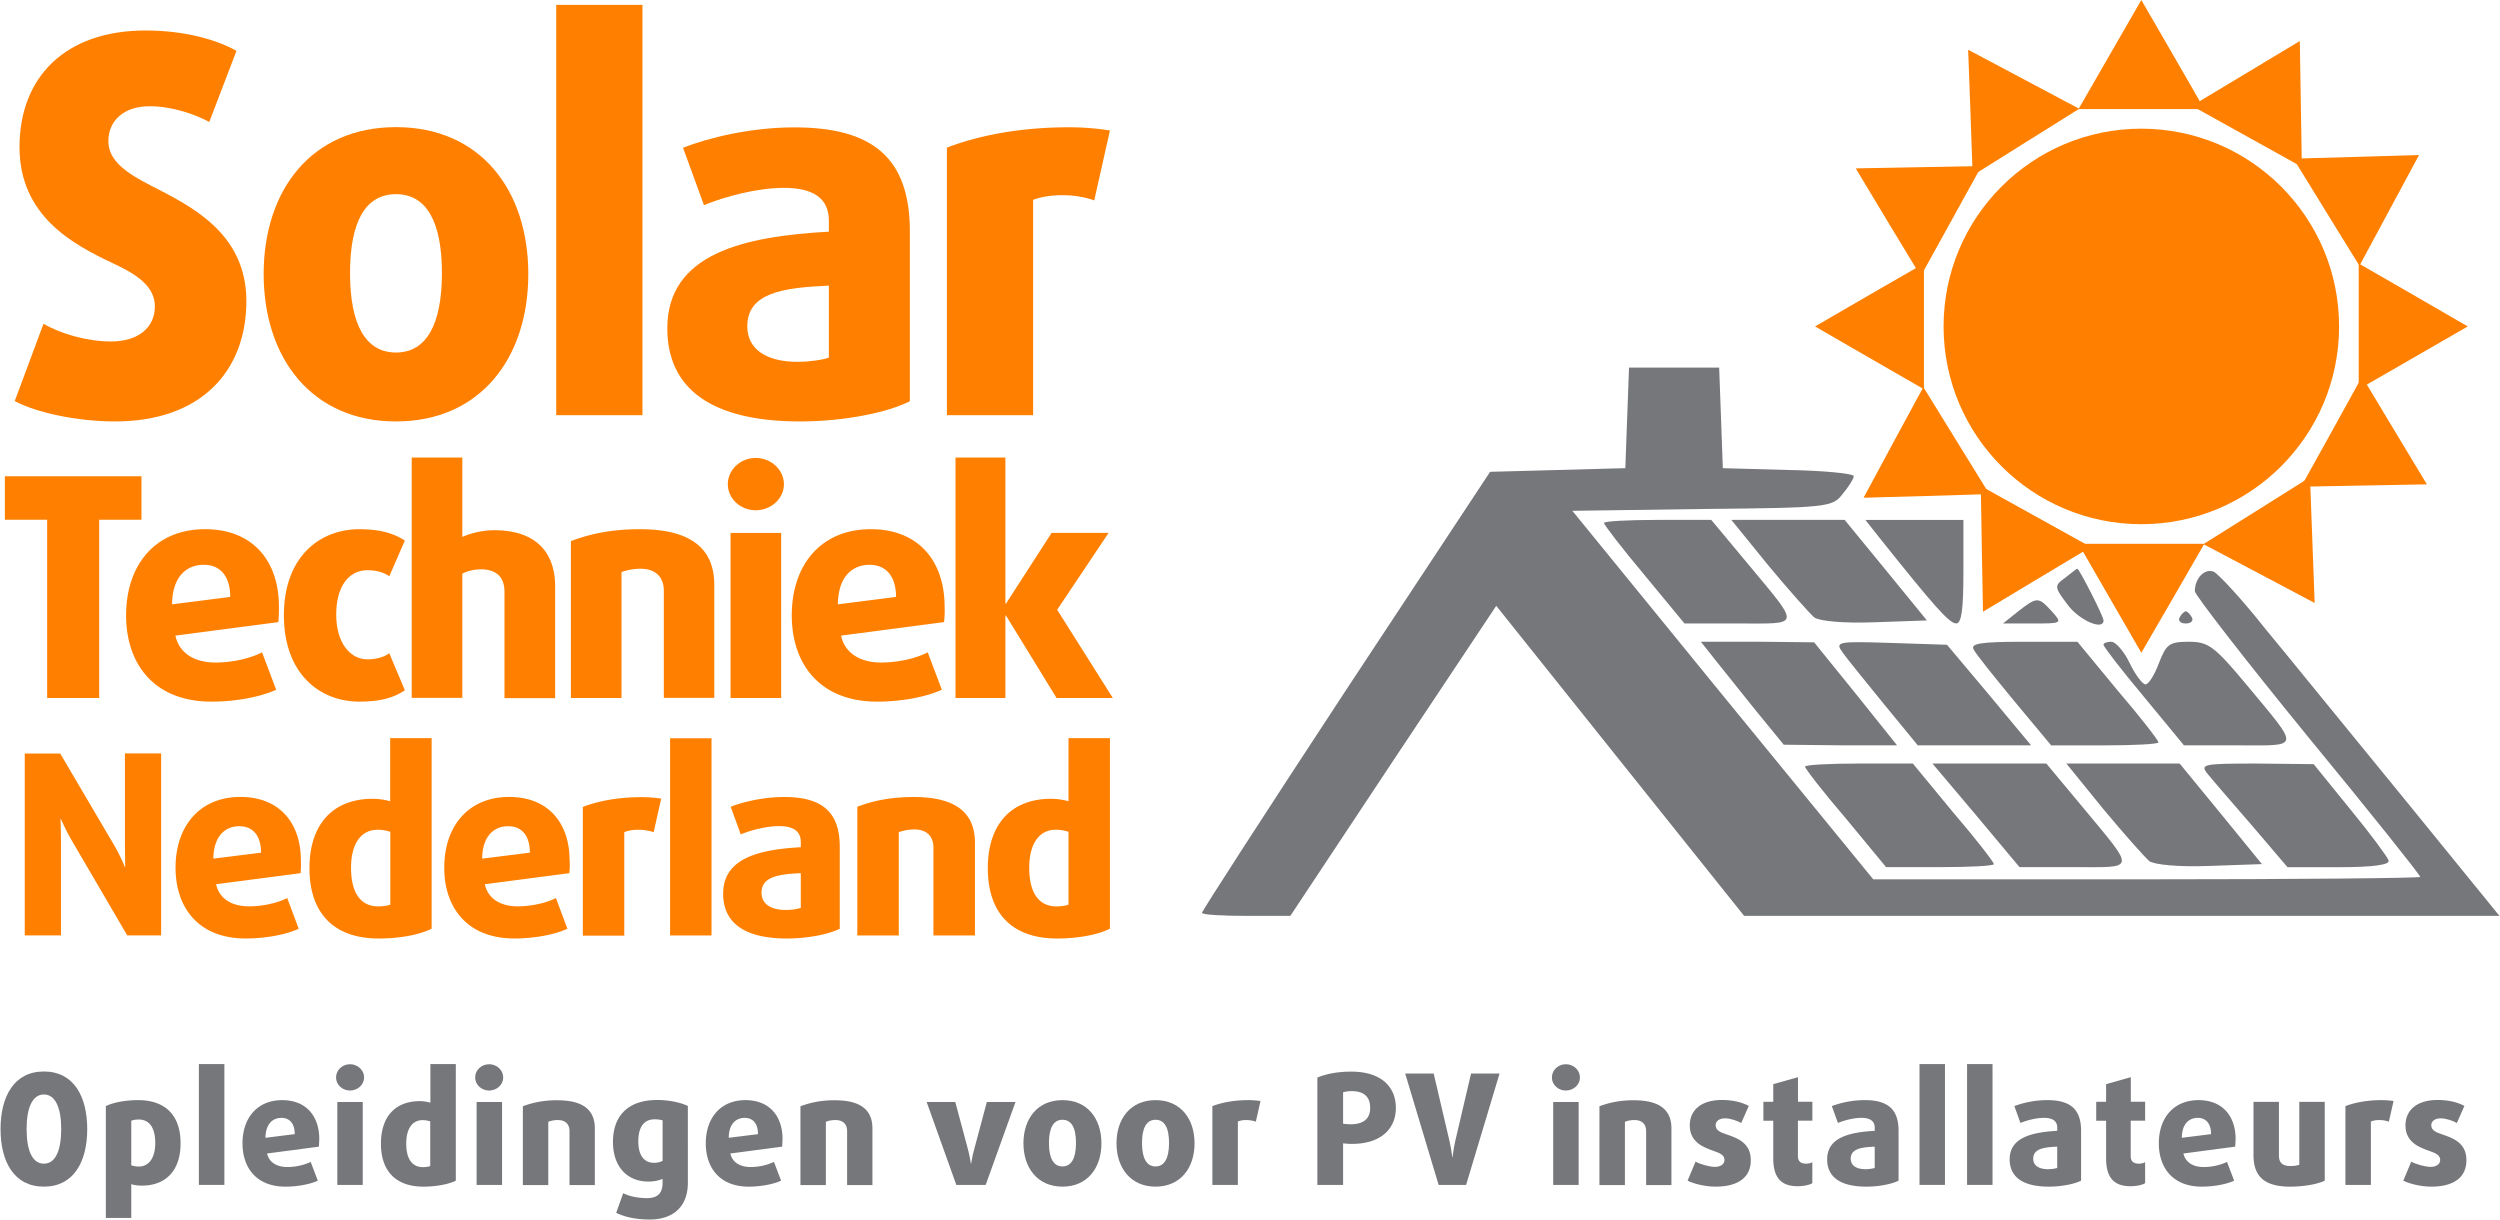 <svg xmlns="http://www.w3.org/2000/svg" id="Layer_1" data-name="Layer 1" viewBox="0 0 2050 1000"><defs><style>.cls-1{fill:#76777a;}.cls-2{fill:#ff8000;}</style></defs><path class="cls-1" d="M1334.28,342.43l-1.51,41.46-55.44,1.5-55.44,1.5L1103.51,566.21C1038.57,665.11,985.62,747,985.62,748.53s16.48,2.49,36.46,2.49h36l84.41-127.37,84.42-126.87,101.4,126.87L1430.18,751h619.37l-78.42-96.4c-43.46-53-94.41-115.88-113.88-139.36-19-24-38-44.45-42-46.45-7.49-3-15.49,5.49-15.49,16,0,3,41.46,56.45,92.41,118.88,51,61.94,92.41,113.88,92.41,115.38,0,1-100.9,2-224.28,2H1536.07L1412.7,570.21,1289.33,418.87l106.89-1.5c103.4-1,106.39-1.5,114.88-12.49,5-6,9-12.48,9-14.48s-24-4.5-53.44-5l-53.94-1.5-1.5-41.46-1.51-41h-73.92Z"></path><path class="cls-1" d="M1315.29,428.84c0,1.5,15,21,33,42.46l33,39.95h44.45c51.45,0,51,3.5,7.49-48.94l-30-36h-44C1335.27,426.35,1315.29,427.34,1315.29,428.84Z"></path><path class="cls-1" d="M1450.16,463.8c17,20.48,34,39.45,37.46,42.46,4,3,24,5,49.45,4l43-1.5-33.47-41-34-41.46h-92.91Z"></path><path class="cls-1" d="M1541.06,440.82c45.46,56.95,57,69.93,62.94,70.43,4.49,0,6-11.49,6-42.46V426.33h-80.41Z"></path><path class="cls-1" d="M1693.41,473.79c-9,6.5-9,7.49,2,22,9.49,13,29.48,21.48,29.48,13,0-3.49-20-42.46-21.48-42.46C1702.9,466.3,1698.4,469.79,1693.41,473.79Z"></path><path class="cls-1" d="M1654.94,501.26l-12.48,10h24.48c24,0,24.48,0,15.49-10C1671.43,489.28,1670.43,489.28,1654.94,501.26Z"></path><path class="cls-1" d="M1787.32,506.26c-1.5,2.49.5,5,5,5s6.5-2.49,5-5c-1.5-3-4-5-5-5S1788.81,503.26,1787.32,506.26Z"></path><path class="cls-1" d="M1406.2,540.73c6.5,8,21.47,27,34,42.46l22.47,27.47,46.46.5h46.45l-34-42.46-34-42-46.45-.5H1394.7Z"></path><path class="cls-1" d="M1511.09,535.23c3.49,5,19,24,34,42.46l27.47,33.47h92.91L1631,569.7l-34.47-41-46-1.5C1506.09,525.74,1504.6,526.24,1511.09,535.23Z"></path><path class="cls-1" d="M1618.48,532.74c2,4,17.48,23,33.47,42.46l30,36h44c24,0,44-1,44-2.49s-15-21-33.47-42.46l-33-40H1659C1623.48,526.24,1615.49,527.74,1618.48,532.74Z"></path><path class="cls-1" d="M1724.87,528.73c0,1.5,15,21,33,42.46l33,40h44.45c51.45,0,51,3.49,7.49-48.95-27-32.47-32-36-48-36s-18.48,2-24.47,17.48c-3.5,9.49-8.49,17.48-11,17.48s-8.49-8-13-17.48-11.5-17.48-15-17.48S1724.87,527.24,1724.87,528.73Z"></path><path class="cls-1" d="M1480.12,628.64c0,1.5,15,21,33.47,42.46l33,39.95H1591c24,0,44-1,44-2.49s-15-21-33.47-42.46l-33-40h-44.45C1500.11,626.13,1480.12,627.14,1480.12,628.64Z"></path><path class="cls-1" d="M1620.49,668.59,1656,711.05h45c50.95,0,50.44,3.5,7-48.94l-30-36h-93.41Z"></path><path class="cls-1" d="M1724.87,663.6c17,20.48,34,39.45,37.47,42.46,4,3,24,5,49.44,4l43-1.5-33.46-41-34-41.46h-92.9Z"></path><path class="cls-1" d="M1810.29,634.64c4,5,20.49,24,36.47,42.46l29,34h42.46c28,0,41.46-2,40.46-5.5-1-3-15-22-31.47-42l-30-37-47-.5C1806.3,626.13,1803.8,626.64,1810.29,634.64Z"></path><circle class="cls-2" cx="1755.89" cy="267.68" r="162.16"></circle><polygon class="cls-2" points="1755.89 89.43 1704.38 89.43 1730.13 44.71 1755.89 0 1781.76 44.71 1807.52 89.43 1755.89 89.43"></polygon><polygon class="cls-2" points="1755.89 445.94 1704.38 445.94 1730.13 490.65 1755.89 535.24 1781.76 490.65 1807.52 445.94 1755.89 445.94"></polygon><polygon class="cls-2" points="1577.63 267.68 1577.63 319.19 1532.92 293.44 1488.33 267.68 1532.92 241.81 1577.63 216.05 1577.63 267.68"></polygon><polygon class="cls-2" points="1934.14 267.68 1934.14 319.19 1978.86 293.44 2023.57 267.68 1978.86 241.81 1934.14 216.05 1934.14 267.68"></polygon><polygon class="cls-2" points="1850.56 418.75 1894.2 391.33 1896.11 442.95 1898.02 494.46 1852.35 470.26 1806.8 446.18 1850.56 418.75"></polygon><polygon class="cls-2" points="1661.34 116.49 1704.97 89.19 1659.43 64.98 1613.88 40.78 1615.79 92.41 1617.58 143.92 1661.34 116.49"></polygon><polygon class="cls-2" points="1911.97 354.01 1936.88 308.82 1963.47 353.05 1990.06 397.17 1938.56 398.12 1886.93 399.08 1911.97 354.01"></polygon><polygon class="cls-2" points="1599.93 181.35 1624.85 136.17 1573.34 137.12 1521.71 138.07 1548.3 182.31 1575.01 226.43 1599.93 181.35"></polygon><polygon class="cls-2" points="1907.67 174.08 1880.61 130.09 1932.12 128.65 1983.63 127.1 1959.18 172.53 1934.74 217.96 1907.67 174.08"></polygon><polygon class="cls-2" points="1604.22 361.28 1577.16 317.4 1552.59 362.71 1528.15 408.14 1579.66 406.71 1631.29 405.16 1604.22 361.28"></polygon><polygon class="cls-2" points="1842.45 111.84 1797.38 86.8 1841.62 60.21 1885.85 33.62 1886.69 85.25 1887.52 136.88 1842.45 111.84"></polygon><polygon class="cls-2" points="1669.32 423.52 1624.25 398.48 1625.09 449.99 1626.04 501.62 1670.28 475.03 1714.51 448.56 1669.32 423.52"></polygon><path class="cls-2" d="M94.35,345.58c-31.24,0-64.75-7.27-82.28-16.69l23.61-63.43C49.39,273.57,71.21,280,91,280c23.13,0,36-12,36-28.73s-15.38-26.59-34.7-35.53C59.77,200.36,16,177.1,16,120.59,16,63.12,53.69,25,119.27,25c31.71,0,57.82,7.28,74.64,16.69L171.61,100c-11.09-6-30.05-12.88-48.89-12.88-21.46,0-33.86,12-33.86,28.74,0,16.33,15.86,26.59,35.18,36.48,32.55,16.7,78,38.64,78,94.68C201.9,304.92,164.22,345.58,94.35,345.58Z"></path><path class="cls-2" d="M324.71,345.58c-69,0-108.51-51.86-108.51-120.9s39.47-120.43,108.51-120.43,108.5,51.39,108.5,120.43S393.74,345.58,324.71,345.58Zm0-186.36c-24.92,0-37.68,22.3-37.68,64.74s12.88,65.11,37.68,65.11,37.67-22.78,37.67-65.11S349.63,159.22,324.71,159.22Z"></path><path class="cls-2" d="M456.1,340.46V4h70.71V340.46Z"></path><path class="cls-2" d="M656.06,345.58c-72.85,0-108.86-26.94-108.86-76.31,0-61.28,62.6-75.47,132.47-79.29V181c0-18.48-12.88-26.95-36.85-26.95-22.29,0-48.88,7.28-65.57,14.19l-17.17-47.1c20.62-8.1,55.32-16.69,91.33-16.69,63,0,94.67,24,94.67,85.25V329C728.55,338,693,345.58,656.06,345.58Zm23.61-111.36c-38.16,1.67-66.89,6-66.89,33.38,0,18.84,15.85,29.1,41.13,29.1,9.9,0,21-1.67,25.76-3.46Z"></path><path class="cls-2" d="M897.27,164.35c-6.92-2.63-16.69-4.3-26.11-4.3-9.06,0-17.53,1.32-24,3.82V340.46h-70.7V121.06c25.75-9.89,59.61-16.69,100.27-16.69A211.5,211.5,0,0,1,910.15,107Z"></path><path class="cls-2" d="M81.35,426.19V572.37H38.66V426.19H4V390.53h112v35.66Z"></path><path class="cls-2" d="M228.25,510.13l-84.42,11.08c3.22,14.79,16.09,22.06,32.91,22.06,13.59,0,28.14-3.22,38.15-8.34l11.57,30.64c-12.28,5.72-32.67,9.78-52.94,9.78-47,0-70.11-30.65-70.11-70.83,0-41.49,24.08-70.58,64.74-70.58,39.47,0,60.57,26.35,60.57,63.55A113.72,113.72,0,0,1,228.25,510.13Zm-61.05-47c-14.55,0-25.88,10-26.11,32.43l47.69-6.08C188.78,472.45,180.55,463.15,167.2,463.15Z"></path><path class="cls-2" d="M294.78,575.35c-33.15,0-62-23.37-62-70.83s28.85-70.58,62-70.58c17.29,0,28.14,3.45,37.2,9.3l-12.76,29.33c-4.29-3.22-10.85-5-17.88-5-15.62,0-25.64,13.59-25.64,36.37s11.09,36.72,25.64,36.72c7,0,13.59-1.79,17.88-5L332,566.05C322.92,572.13,312.19,575.35,294.78,575.35Z"></path><path class="cls-2" d="M413.66,572.37V485.21c0-12-6.56-18.37-19.56-18.37a37,37,0,0,0-15,3.46V572.25h-41.5V375.15h41.5v65.1a68.2,68.2,0,0,1,26.11-5.48c32.43,0,50,16.34,50,46.26v91.46H413.66Z"></path><path class="cls-2" d="M544.34,572.37V484.49c0-11.33-6.8-18.12-19.08-18.12a47.12,47.12,0,0,0-15.62,2.74V572.37H468.15V443.71c15-5.72,32.9-9.77,56.51-9.77,42.45,0,61.05,16.33,61.05,45.66v92.65H544.34Z"></path><path class="cls-2" d="M619.69,418.43c-12.52,0-22.89-9.53-22.89-21.34s10.25-21.58,22.89-21.58,23.13,9.78,23.13,21.58S632.21,418.43,619.69,418.43ZM599.06,572.37V437h41.5V572.37Z"></path><path class="cls-2" d="M774.1,510.13l-84.42,11.08c3.22,14.79,16.1,22.06,32.91,22.06,13.59,0,28.14-3.22,38.16-8.34l11.56,30.64c-12.28,5.72-32.67,9.78-52.94,9.78-47,0-70.11-30.65-70.11-70.83,0-41.49,24.09-70.58,64.75-70.58,39.46,0,60.57,26.35,60.57,63.55A74.3,74.3,0,0,1,774.1,510.13Zm-60.93-47c-14.54,0-25.87,10-26.11,32.43l47.69-6.08C734.75,472.45,726.41,463.15,713.17,463.15Z"></path><path class="cls-2" d="M866.39,572.37l-41.5-67.61h-.47v67.61h-40.9V375.15h40.9V495h.47l37.44-58.06h46.74L866.87,500l45.66,72.38Z"></path><path class="cls-2" d="M104.36,767.08,59.05,689.57A181.16,181.16,0,0,1,50,671.69h-.36s.36,10.25.36,20v75.36H20.3V617.91H49.39l44.12,75a154.91,154.91,0,0,1,8.82,17.89h.36s-.24-10.73-.24-20.63V617.79h29.69V767H104.36Z"></path><path class="cls-2" d="M246.49,716l-69.28,9.07c2.63,12.16,13.24,18.12,26.95,18.12,11.09,0,23.13-2.62,31.36-6.8l9.42,25.16c-10.14,4.77-26.83,8-43.52,8-38.51,0-57.47-25.16-57.47-58.07,0-34,19.79-58,53.18-58,32.31,0,49.6,21.59,49.6,52.11A74.36,74.36,0,0,1,246.49,716Zm-50.08-38.51c-11.92,0-21.22,8.23-21.46,26.59l39.11-4.89C214.06,685.16,207.26,677.53,196.41,677.53Z"></path><path class="cls-2" d="M310.64,769.58c-36.85,0-56.88-20.63-56.88-57.71,0-34.46,17.77-56.87,52.11-56.87a56.18,56.18,0,0,1,14.07,2V605.27h34v156.2C345.21,766.12,328.76,769.58,310.64,769.58Zm9.3-87.52a31.69,31.69,0,0,0-10.26-1.67c-14.42,0-21.82,12.52-21.82,31.12,0,20.87,8,31.72,22.3,31.72,3.7,0,8-.6,9.9-1.43V682.06Z"></path><path class="cls-2" d="M466.83,716l-69.27,9.07c2.62,12.16,13.23,18.12,26.95,18.12,11.08,0,23.13-2.62,31.35-6.8l9.42,25.16c-10.13,4.77-26.82,8-43.52,8-38.51,0-57.47-25.16-57.47-58.07,0-34,19.79-58,53.18-58,32.31,0,49.6,21.59,49.6,52.11A49.75,49.75,0,0,1,466.83,716Zm-50-38.51c-11.92,0-21.22,8.23-21.46,26.59l39.11-4.89C434.52,685.16,427.73,677.53,416.87,677.53Z"></path><path class="cls-2" d="M536,682.42a39.41,39.41,0,0,0-12.52-2,31,31,0,0,0-11.57,1.91v84.9h-34V661.67c12.4-4.77,28.62-8,48.17-8a108,108,0,0,1,16.1,1.2Z"></path><path class="cls-2" d="M549.46,767.08V605.39h34V767.08Z"></path><path class="cls-2" d="M645.33,769.58c-35.06,0-52.35-13-52.35-36.72,0-29.46,30-36.25,63.67-38.16v-4.29c0-8.83-6.2-13-17.76-13-10.73,0-23.49,3.46-31.48,6.8l-8.23-22.66c9.9-3.93,26.59-8,43.88-8,30.29,0,45.55,11.57,45.55,41v67C680.14,765.88,663.09,769.58,645.33,769.58ZM656.65,716c-18.36.84-32.19,2.87-32.19,16.1,0,9.06,7.63,14.07,19.79,14.07a44,44,0,0,0,12.4-1.67Z"></path><path class="cls-2" d="M765.4,767.08V694.94c0-9.3-5.61-14.79-15.62-14.79A37.11,37.11,0,0,0,737,682.42v84.66H703V661.55c12.4-4.77,26.94-8,46.38-8,34.82,0,50.08,13.36,50.08,37.44v76.08Z"></path><path class="cls-2" d="M866.86,769.58C830,769.58,810,749,810,711.87,810,677.41,827.76,655,862.1,655a56.09,56.09,0,0,1,14.06,2V605.27h34v156.2C901.44,766.12,885,769.58,866.86,769.58Zm9.19-87.52a31.69,31.69,0,0,0-10.26-1.67c-14.43,0-21.82,12.52-21.82,31.12,0,20.87,8,31.72,22.3,31.72,3.7,0,8-.6,9.9-1.43V682.06Z"></path><path class="cls-1" d="M36,973.05C11.66,973.05.45,952.78.45,925.84S11.66,878.62,36,878.62s35.53,20.27,35.53,47.22S60.3,973.05,36,973.05Zm0-75.59c-9.3,0-14.19,10.73-14.19,28.38S26.56,954.21,36,954.21s14.19-10.73,14.19-28.37S45.28,897.46,36,897.46Z"></path><path class="cls-1" d="M116.11,972.22a28.58,28.58,0,0,1-8.47-1.19v27.66H86.78V907c5.48-2.75,15.5-4.89,26.47-4.89,22.53,0,34.81,12.64,34.81,35.29C148.18,958.51,137.21,972.22,116.11,972.22ZM113.72,918a19.58,19.58,0,0,0-6.08.95v36.61a20.11,20.11,0,0,0,6.2,1c8.82,0,13.47-7.87,13.47-19.2C127.31,924.64,122.43,918,113.72,918Z"></path><path class="cls-1" d="M163.09,971.62V872.54H184v99.08Z"></path><path class="cls-1" d="M261.45,940.26,219,945.87c1.66,7.39,8.1,11.09,16.57,11.09a45.86,45.86,0,0,0,19.2-4.18l5.84,15.38c-6.2,2.87-16.46,4.89-26.59,4.89-23.61,0-35.17-15.38-35.17-35.53,0-20.86,12.16-35.41,32.55-35.41,19.79,0,30.4,13.23,30.4,31.95C261.69,936.09,261.69,938.12,261.45,940.26Zm-30.64-23.6c-7.27,0-13,5-13.12,16.33l24-3C241.66,921.31,237.49,916.66,230.81,916.66Z"></path><path class="cls-1" d="M287,894.24c-6.32,0-11.45-4.77-11.45-10.73s5.13-10.85,11.45-10.85,11.57,4.89,11.57,10.85S293.29,894.24,287,894.24ZM276.6,971.62v-68h20.86v68Z"></path><path class="cls-1" d="M347.18,973.05c-22.53,0-34.81-12.64-34.81-35.29,0-21.1,10.85-34.82,31.95-34.82a29.12,29.12,0,0,1,8.59,1.31V872.54h20.86v95.62C368.29,970.91,358.27,973.05,347.18,973.05Zm5.61-53.53a20.68,20.68,0,0,0-6.32-1c-8.83,0-13.36,7.75-13.36,19.08,0,12.76,4.89,19.44,13.6,19.44a20.06,20.06,0,0,0,6.08-.84Z"></path><path class="cls-1" d="M401.08,894.24c-6.32,0-11.45-4.77-11.45-10.73s5.13-10.85,11.45-10.85,11.56,4.89,11.56,10.85S407.4,894.24,401.08,894.24Zm-10.26,77.38v-68h20.87v68Z"></path><path class="cls-1" d="M467,971.62V927.51c0-5.73-3.45-9.07-9.54-9.07a21.2,21.2,0,0,0-7.87,1.43v51.87H428.74V907.12a77.63,77.63,0,0,1,28.38-4.89c21.34,0,30.64,8.23,30.64,23v46.5H467Z"></path><path class="cls-1" d="M532.83,1000c-12,0-21-2.27-27.54-5.48l5.72-16.1c4.65,2.38,11.69,4.05,19.55,4.05,8.83,0,12.76-4.29,12.76-12.4v-3.34a30.9,30.9,0,0,1-11.68,2.15c-17.41,0-29-12.28-29-32.43,0-22.54,13.48-34.46,36.13-34.46,10.38,0,19.44,2.15,25.28,4.89V970C564,989.87,551.55,1000,532.83,1000Zm10.49-81.32a24.29,24.29,0,0,0-6.67-.83c-8.11,0-13.24,5.84-13.24,17.88s4.89,17.77,13,17.77a16.52,16.52,0,0,0,6.91-1.55V918.68Z"></path><path class="cls-1" d="M641.33,940.26l-42.44,5.61c1.67,7.39,8.1,11.09,16.57,11.09a45.86,45.86,0,0,0,19.2-4.18l5.84,15.38c-6.2,2.87-16.46,4.89-26.59,4.89-23.61,0-35.17-15.38-35.17-35.53,0-20.86,12.16-35.41,32.55-35.41,19.79,0,30.4,13.23,30.4,31.95C641.57,936.09,641.57,938.12,641.33,940.26Zm-30.64-23.6c-7.27,0-13,5-13.12,16.33l24-3C621.54,921.31,617.37,916.66,610.69,916.66Z"></path><path class="cls-1" d="M694.63,971.62V927.51c0-5.73-3.46-9.07-9.54-9.07a21.2,21.2,0,0,0-7.87,1.43v51.87H656.36V907.12a77.61,77.61,0,0,1,28.37-4.89c21.35,0,30.65,8.23,30.65,23v46.5H694.63Z"></path><path class="cls-1" d="M808.26,971.62H784.18l-24.33-68h23.49l10.49,39.23a115,115,0,0,1,2.27,11.32h.24s.95-6,2.38-11.32l10.5-39.23H832.7Z"></path><path class="cls-1" d="M871.22,973.05c-20.27,0-32-15.26-32-35.53s11.57-35.41,32-35.41,31.95,15.14,31.95,35.41S891.61,973.05,871.22,973.05Zm0-54.84c-7.28,0-11.09,6.55-11.09,19.07s3.81,19.2,11.09,19.2,11.09-6.68,11.09-19.2S878.61,918.21,871.22,918.21Z"></path><path class="cls-1" d="M947.53,973.05c-20.27,0-32-15.26-32-35.53s11.57-35.41,32-35.41,32,15.14,32,35.41S967.92,973.05,947.53,973.05Zm0-54.84c-7.28,0-11.09,6.55-11.09,19.07s3.81,19.2,11.09,19.2,11.09-6.68,11.09-19.2S954.92,918.21,947.53,918.21Z"></path><path class="cls-1" d="M1029.8,919.76a24.32,24.32,0,0,0-7.75-1.32,18.06,18.06,0,0,0-7,1.2v52H994.15V907c7.51-2.86,17.53-4.89,29.57-4.89a70.38,70.38,0,0,1,9.89.71Z"></path><path class="cls-1" d="M1108.49,938a56,56,0,0,1-7.15-.48v34.1h-21.11v-88c7.28-3.1,16.82-4.89,27.79-4.89,23.72,0,36.6,11.68,36.6,29.93C1144.5,925.48,1132.58,938,1108.49,938Zm-.24-43.28a26.69,26.69,0,0,0-6.91.95v25.75a40.78,40.78,0,0,0,6.2.48c10.73,0,16-4.77,16-13.35C1123.52,899.13,1118.27,894.72,1108.25,894.72Z"></path><path class="cls-1" d="M1202.21,971.62h-22.53l-27.43-91.33h23.37l12.88,55c1.43,6.08,2.38,13.59,2.38,13.59h.24a126.22,126.22,0,0,1,2.27-13.59l12.88-55h23.37Z"></path><path class="cls-1" d="M1284,894.24c-6.32,0-11.45-4.77-11.45-10.73s5.13-10.85,11.45-10.85,11.56,4.89,11.56,10.85S1290.33,894.24,1284,894.24Zm-10.38,77.38v-68h20.87v68Z"></path><path class="cls-1" d="M1349.82,971.62V927.51c0-5.73-3.45-9.07-9.54-9.07a21.1,21.1,0,0,0-7.86,1.43v51.87h-20.87V907.12a77.63,77.63,0,0,1,28.38-4.89c21.34,0,30.64,8.23,30.64,23v46.5h-20.75Z"></path><path class="cls-1" d="M1406.94,973.05c-9.07,0-18-2.38-23.13-4.89l6.55-15.62c3.34,2,11.33,4.3,15.86,4.3,4.77,0,7.87-2.27,7.87-5.73,0-3.93-3.82-5.6-8.7-7.27-8.11-2.86-19.8-7-19.8-21,0-12.76,9.66-20.87,26.35-20.87,9.3,0,16.7,2,22.06,4.89l-6.2,14c-2.74-1.67-8.82-3.82-13.11-3.82-4.89,0-7.87,2.27-7.87,5.61,0,4.17,3.81,5.84,8.82,7.51,8.35,2.86,20,6.68,20,21C1435.91,964.59,1426.25,973.05,1406.94,973.05Z"></path><path class="cls-1" d="M1474.07,972.7c-14.19,0-20-7.75-20-23V919h-8.1v-15.5h8.1V889l20.27-5.72v20.15h11.81v15.5H1474.3V948c0,4.65,2.75,6.2,6.68,6.2a10.8,10.8,0,0,0,5.13-1.19v17.17C1484,971.62,1479.07,972.7,1474.07,972.7Z"></path><path class="cls-1" d="M1530.34,973.05c-21.46,0-32.07-8-32.07-22.41,0-18,18.36-22.18,39-23.37v-2.63c0-5.36-3.82-8-10.85-8-6.56,0-14.43,2.14-19.32,4.17l-5-13.83a78.53,78.53,0,0,1,26.82-4.89c18.6,0,27.9,7,27.9,25.16v40.89C1551.69,970.79,1541.19,973.05,1530.34,973.05Zm6.92-32.79c-11.21.48-19.67,1.79-19.67,9.9,0,5.6,4.65,8.58,12.16,8.58a28,28,0,0,0,7.51-1Z"></path><path class="cls-1" d="M1574,971.62V872.54h20.87v99.08Z"></path><path class="cls-1" d="M1613,971.62V872.54h20.87v99.08Z"></path><path class="cls-1" d="M1680,973.05c-21.46,0-32.07-8-32.07-22.41,0-18,18.36-22.18,39-23.37v-2.63c0-5.36-3.82-8-10.85-8-6.56,0-14.43,2.14-19.32,4.17l-5-13.83a78.64,78.64,0,0,1,26.83-4.89c18.6,0,27.9,7,27.9,25.16v40.89C1701.33,970.79,1690.83,973.05,1680,973.05Zm6.92-32.79c-11.21.48-19.67,1.79-19.67,9.9,0,5.6,4.65,8.58,12.16,8.58a28,28,0,0,0,7.51-1Z"></path><path class="cls-1" d="M1747,972.7c-14.19,0-20-7.75-20-23V919h-8.11v-15.5H1727V889l20.27-5.72v20.15H1759v15.5h-11.81V948c0,4.65,2.74,6.2,6.68,6.2A10.83,10.83,0,0,0,1759,953v17.17C1756.89,971.62,1751.88,972.7,1747,972.7Z"></path><path class="cls-1" d="M1832.84,940.26l-42.45,5.61c1.67,7.39,8.11,11.09,16.58,11.09a45.81,45.81,0,0,0,19.19-4.18l5.85,15.38c-6.2,2.87-16.46,4.89-26.59,4.89-23.61,0-35.18-15.38-35.18-35.53,0-20.86,12.17-35.41,32.55-35.41,19.8,0,30.41,13.23,30.41,31.95C1833.08,936.09,1833.08,938.12,1832.84,940.26Zm-30.64-23.6c-7.28,0-13,5-13.12,16.33l24-3C1813.05,921.31,1808.88,916.66,1802.2,916.66Z"></path><path class="cls-1" d="M1877.91,973.05c-19.91,0-30.05-7.39-30.05-25.87V903.54h20.87v44.12c0,5.84,3.1,8.46,9.18,8.46a22.07,22.07,0,0,0,7.51-1V903.54h20.87v64.62C1900,971.15,1888.88,973.05,1877.91,973.05Z"></path><path class="cls-1" d="M1958.87,919.76a24.26,24.26,0,0,0-7.75-1.32,18,18,0,0,0-7,1.2v52h-20.87V907c7.51-2.86,17.53-4.89,29.57-4.89a70.54,70.54,0,0,1,9.9.71Z"></path><path class="cls-1" d="M1993.81,973.05c-9.06,0-18-2.38-23.13-4.89l6.55-15.62c3.34,2,11.33,4.3,15.86,4.3,4.77,0,7.87-2.27,7.87-5.73,0-3.93-3.81-5.6-8.7-7.27-8.11-2.86-19.79-7-19.79-21,0-12.76,9.65-20.87,26.35-20.87,9.3,0,16.69,2,22,4.89l-6.2,14c-2.74-1.67-8.82-3.82-13.11-3.82-4.89,0-7.87,2.27-7.87,5.61,0,4.17,3.81,5.84,8.82,7.51,8.35,2.86,20,6.68,20,21C2022.66,964.59,2013.12,973.05,1993.81,973.05Z"></path></svg>